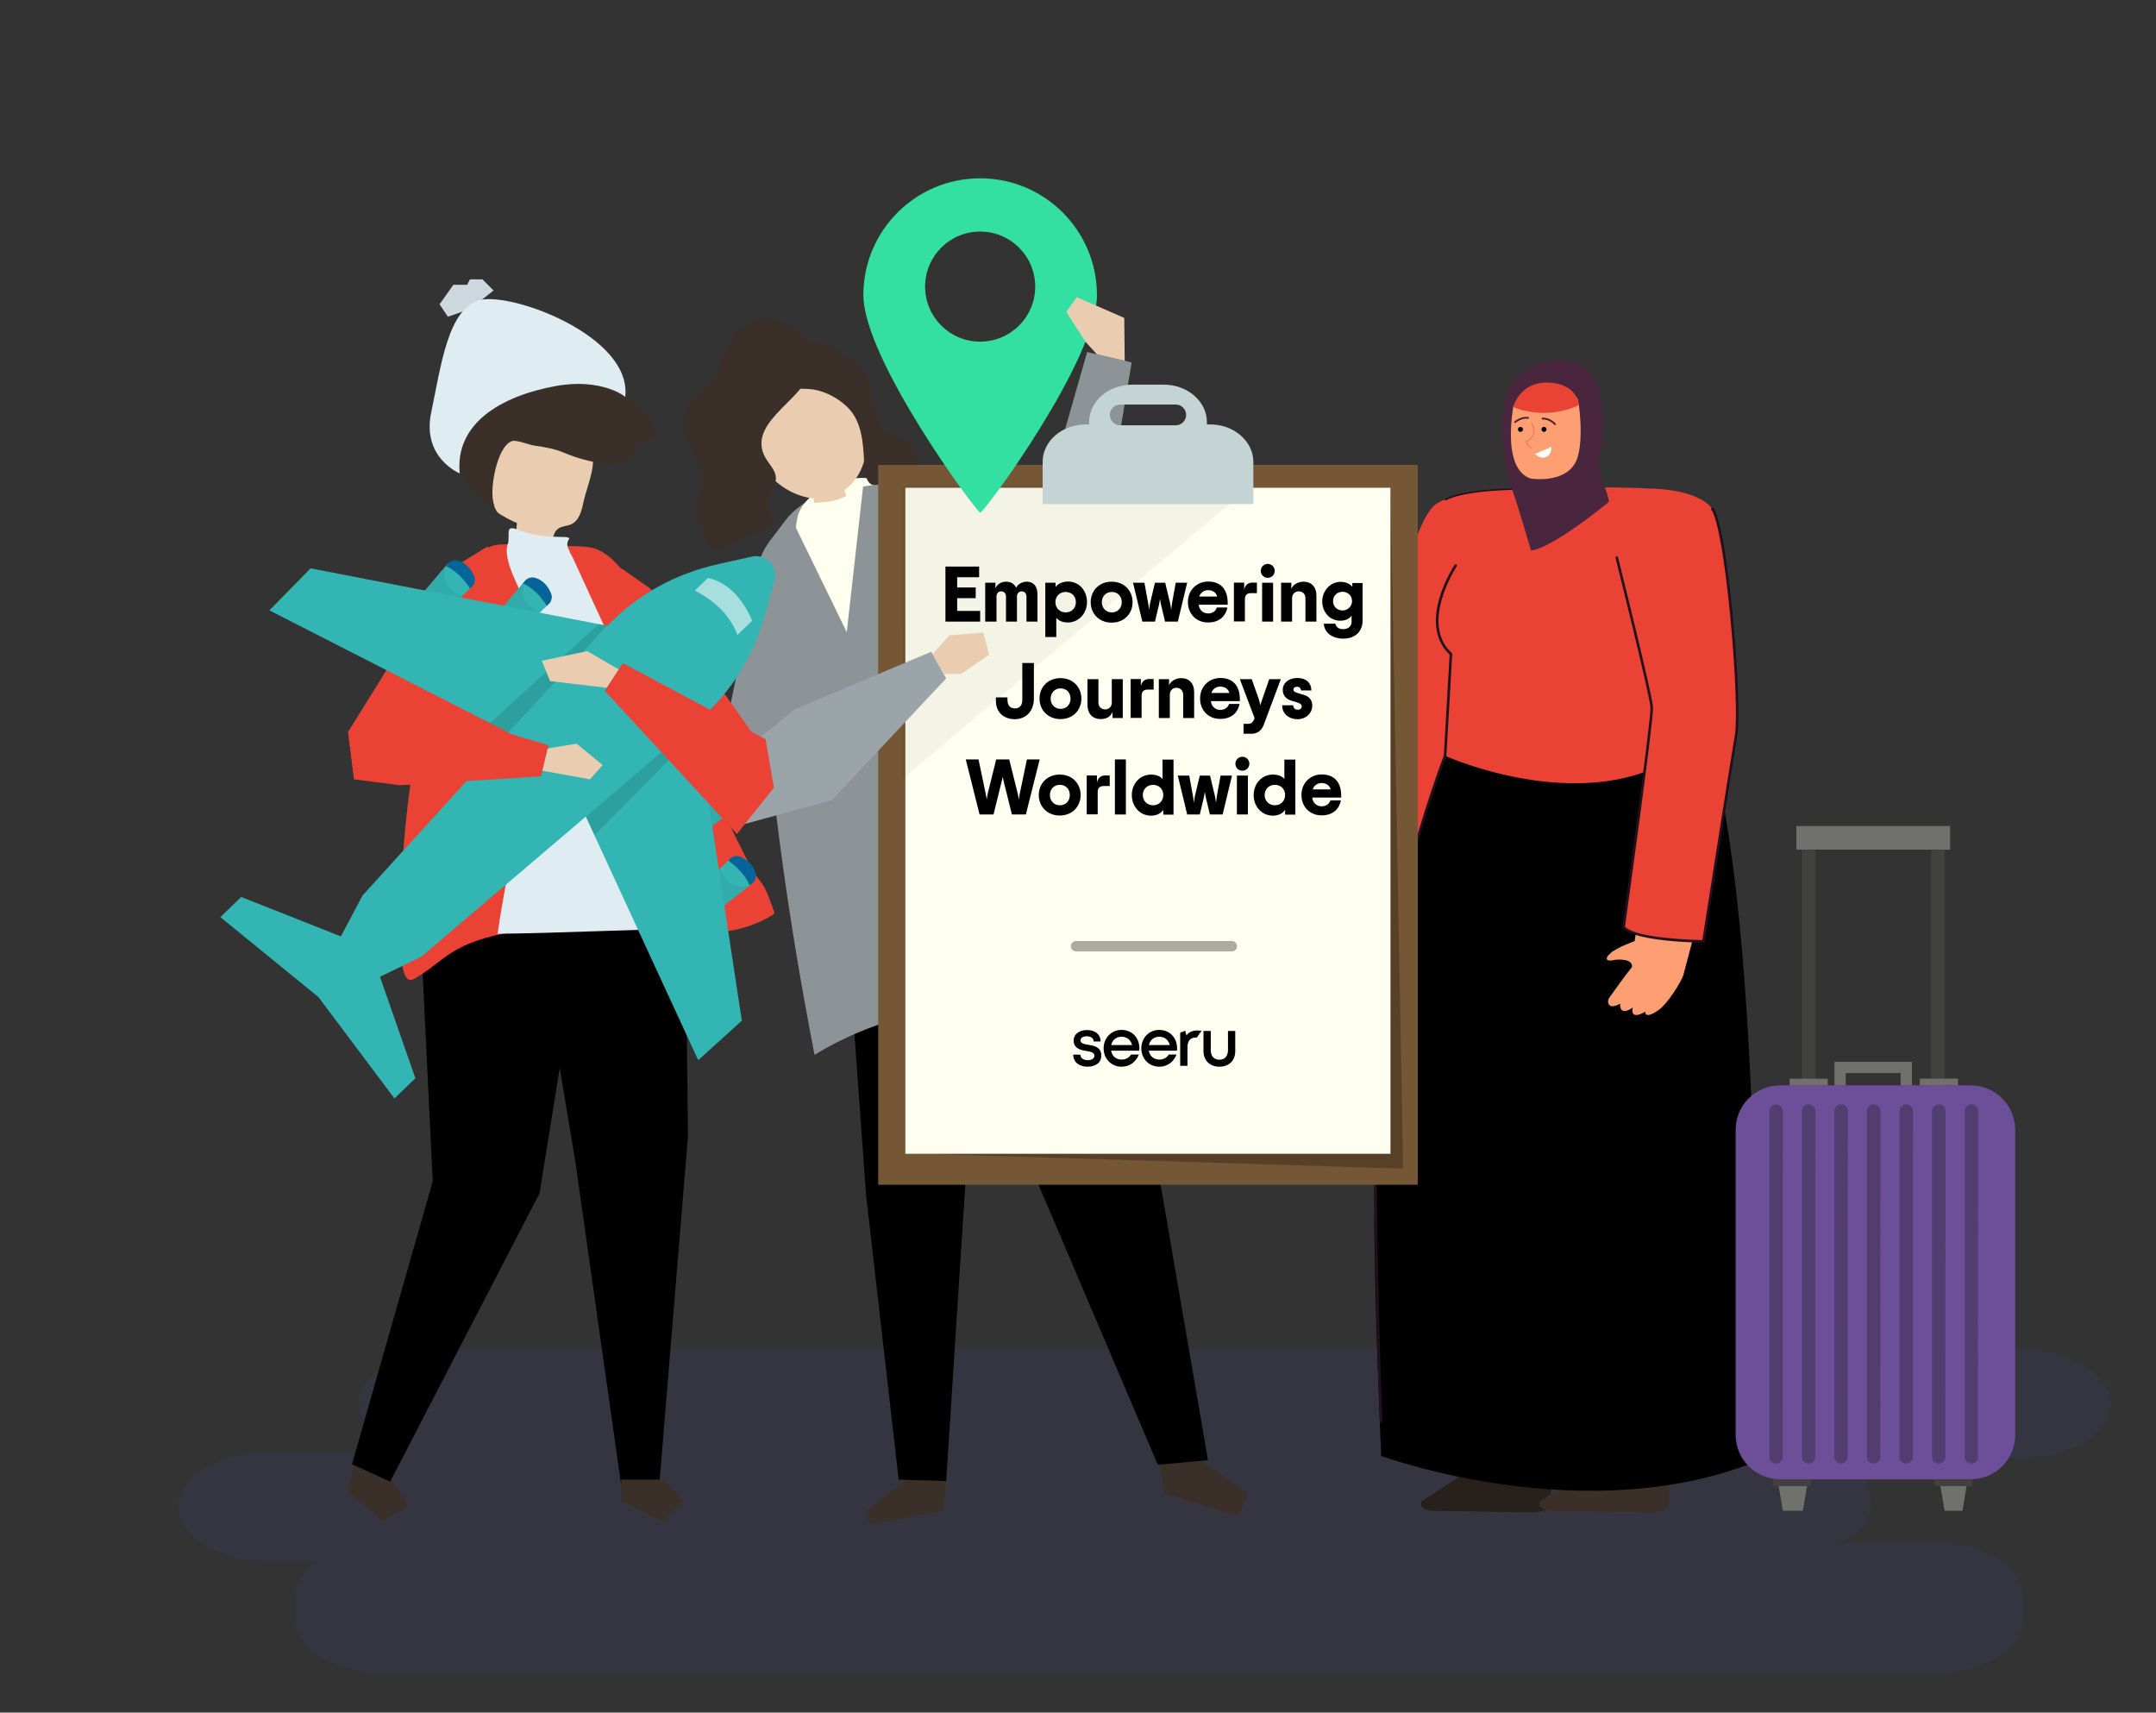 <svg width="554" height="440" viewBox="0 0 554 440" fill="none" xmlns="http://www.w3.org/2000/svg">
<rect x="0" y="0" width="554" height="440" fill="#333333" stroke="none"/>
<path opacity="0.12" d="M519.07 346.584H115.49C102.716 346.584 92.268 352.911 92.268 360.649C92.268 365.985 97.263 370.674 104.584 373.037H69.046C56.272 373.037 45.824 379.365 45.824 387.102C45.824 394.84 56.272 401.167 69.046 401.167H81.439C77.969 403.607 75.872 406.809 75.872 410.277V415.919C75.872 423.656 86.32 429.984 99.094 429.984H496.687C509.461 429.984 519.909 423.656 519.909 415.919V410.277C519.909 402.54 509.461 396.212 496.687 396.212L469.652 396.517C471.711 396.517 475.067 395.526 477.316 393.544C481.244 390.075 481.435 384.815 479.49 380.432C478.232 377.611 476.249 375.362 471.292 374.524L519.07 374.714C531.844 374.714 542.292 368.387 542.292 360.649C542.292 352.911 531.844 346.584 519.07 346.584Z" fill="#4640AE"/>
<g clip-path="url(#clip0_7055_4744)">
<path d="M355.837 251.411C356.638 251.62 357.458 251.128 357.719 250.342L359.333 245.447C359.382 245.293 359.527 245.188 359.688 245.188C359.927 245.186 360.108 245.402 360.064 245.636L358.659 253.116C358.497 253.974 359.079 254.668 359.952 254.658C360.824 254.648 361.67 253.939 361.829 253.082L363.261 245.454C363.293 245.278 363.447 245.148 363.629 245.146H363.756C363.964 245.143 364.136 245.31 364.138 245.519L364.23 254.128C364.24 254.956 364.872 255.672 365.7 255.717C366.607 255.767 367.35 255.041 367.341 254.148L367.249 245.487C367.249 245.278 367.413 245.106 367.621 245.104L368.027 245.099C368.216 245.099 368.377 245.235 368.405 245.424L369.536 253.392C369.653 254.213 370.374 254.842 371.199 254.777C372.104 254.708 372.748 253.892 372.624 253.007C372.624 253.007 371.55 240.763 371.54 238.836L375.284 241.327C375.898 241.929 376.882 241.917 377.484 241.305C378.086 240.691 378.073 239.706 377.462 239.105L371.169 231.316C370.769 230.923 369.648 230.933 368.748 231.154C359.591 230.552 358.174 230.535 355.691 230.6L355.248 241.019C355.375 243.846 354.965 251.182 355.845 251.409L355.837 251.411Z" fill="#FE9F73"/>
<path d="M354.198 183.022C354.198 183.022 350.101 229.042 355.24 241.021L381.075 236.401L383.226 174.502L354.198 183.022Z" fill="#EA4336"/>
<path d="M401.449 286.201L398.625 380.179H380.198L372.27 286.201H401.449Z" fill="#FE9F73"/>
<path d="M392.971 388.544L367.413 388.141C367.182 388.104 366.993 388.064 366.856 388.019C364.462 387.243 365.273 385.729 365.273 385.729L379.757 376.287L386.358 379.273C386.358 379.273 397.177 381.08 398.726 378.01L398.507 386.035C398.507 386.035 399.295 388.608 392.973 388.546L392.971 388.544Z" fill="#28201B"/>
<path d="M431.801 286.201L428.977 380.179H410.547L402.619 286.201H431.801Z" fill="#FE9F73"/>
<path d="M423.32 388.544L397.763 388.141C397.532 388.104 397.343 388.064 397.206 388.019C394.812 387.243 395.622 385.729 395.622 385.729L410.106 376.287L416.707 379.273C416.707 379.273 427.527 381.08 429.076 378.01L428.857 386.035C428.857 386.035 429.645 388.608 423.323 388.546L423.32 388.544Z" fill="#3A3029"/>
<path d="M437.869 173.462C437.832 162.295 437.431 147.629 435.753 140.136C432.824 127.054 425.033 125.572 425.033 125.572C413.269 124.859 397.228 125.465 397.228 125.465C397.228 125.465 375.703 124.839 368.951 129.552C360.829 135.221 354.198 183.024 354.198 183.024C361.401 188.011 371.723 184.868 371.723 184.868L371.609 194.015L371.529 194.022C371.529 194.022 359.285 220.547 354.445 264.802C351.091 295.471 355.044 363.991 354.855 365.182C356.518 365.759 407.287 383.099 450.384 366.634C450.384 366.634 453.564 233.067 437.72 188.18L437.869 173.462Z" fill="#EA4336"/>
<path d="M371.45 128.62L371.172 128.349C371.279 128.237 374.593 125.607 390.939 125.428L390.981 125.811C374.906 125.987 371.478 128.593 371.45 128.62Z" fill="#21111D"/>
<path d="M371.65 194.315C371.65 194.315 359.326 222.167 354.453 268.638C351.078 300.842 355.057 372.792 354.866 374.042C356.54 374.648 407.643 392.857 451.023 375.567C451.023 375.567 454.223 235.314 438.275 188.18C414.312 213.408 371.65 194.315 371.65 194.315Z" fill="black"/>
<path d="M354.855 365.512C354.678 365.512 354.532 365.372 354.527 365.193C354.499 364.48 351.834 293.516 353.873 267.618C356.749 231.05 370.398 195.707 371 194.161L372.501 168.014C372.511 167.833 372.665 167.696 372.849 167.703C373.031 167.713 373.17 167.87 373.16 168.051L371.654 194.305L371.634 194.355C371.492 194.713 357.45 230.562 354.529 267.67C352.496 293.531 355.158 364.455 355.186 365.168C355.193 365.35 355.051 365.504 354.87 365.509C354.865 365.509 354.862 365.509 354.857 365.509L354.855 365.512Z" fill="#21111D"/>
<path d="M372.83 168.366C372.751 168.366 372.671 168.336 372.607 168.279C368.974 164.945 368.035 159.868 369.884 153.598C371.267 148.912 373.75 145.153 373.775 145.115C373.877 144.964 374.081 144.924 374.233 145.023C374.384 145.125 374.424 145.329 374.325 145.481C374.228 145.627 364.721 160.144 373.052 167.794C373.186 167.918 373.193 168.124 373.072 168.259C373.007 168.328 372.917 168.366 372.828 168.366H372.83Z" fill="#21111D"/>
<path d="M419.583 258.843C415.939 261.356 416.304 257.861 416.304 257.861C414.208 259.009 413.507 258.445 413.284 257.776C413.122 257.287 413.224 256.747 413.522 256.327C414.469 254.989 417.371 250.912 419.335 248.471C419.685 246.472 416.222 246.273 414.305 246.725C413.318 246.959 411.869 246.631 413.853 244.863C415.476 243.419 420.038 241.781 420.038 241.781L421.721 230.578L436.39 235.975C436.39 235.975 433.095 248.419 432.611 250.298C432.128 252.175 428.407 257.94 426.276 259.43C422.408 262.132 422.795 259.922 422.795 259.922C418.514 262.353 419.581 258.845 419.581 258.845L419.583 258.843Z" fill="#FE9F73"/>
<path d="M425.031 125.57C425.031 125.57 436.266 125.685 440.013 130.761C443.759 135.838 447.469 180.946 446.104 188.951C444.739 196.957 437.708 241.869 437.708 241.869C437.708 241.869 419.94 241.672 417.205 238.159C417.205 238.159 424.626 185.046 424.43 181.727C424.233 178.408 415.447 143.259 415.447 143.259L425.034 125.57H425.031Z" fill="#EA4336"/>
<path d="M393.412 141.449C393.412 141.449 389.446 127.88 388.402 125.376C387.358 122.87 382.217 102.36 390.983 95.888C399.749 89.417 408.957 93.447 410.521 98.598C411.57 102.059 412.55 111.123 410.969 116.528C410.29 118.848 410.526 121.346 411.61 123.507C412.376 125.033 413.114 126.91 413.45 128.924C413.45 128.924 399.045 140.823 393.409 141.449H393.412Z" fill="#49263E"/>
<path d="M389.499 101.121C389.499 101.121 384.703 120.672 393.775 123.12V132.098H406.444V99.408C406.444 99.408 402.7 94.493 402.7 94.801C402.7 95.109 389.499 101.121 389.499 101.121Z" fill="#FE9F73"/>
<path d="M393.637 115.113C393.689 115.113 393.739 115.076 393.748 115.021C393.761 114.959 393.721 114.897 393.659 114.885C392.916 114.726 392.446 113.811 392.311 113.512C393.368 112.948 394.012 112.215 394.226 111.332C394.576 109.893 393.664 108.59 393.624 108.535C393.587 108.483 393.515 108.471 393.463 108.508C393.41 108.545 393.398 108.617 393.435 108.669C393.445 108.682 394.325 109.942 394 111.28C393.793 112.12 393.157 112.819 392.108 113.358L392.016 113.406L392.053 113.502C392.075 113.56 392.6 114.897 393.607 115.113C393.614 115.113 393.624 115.113 393.632 115.113H393.637Z" fill="#F07162"/>
<path d="M396.096 110.314C396.096 110.669 396.384 110.958 396.74 110.958C397.095 110.958 397.384 110.669 397.384 110.314C397.384 109.958 397.095 109.67 396.74 109.67C396.384 109.67 396.096 109.958 396.096 110.314Z" fill="black"/>
<path d="M390.047 110.314C390.047 110.669 390.335 110.958 390.691 110.958C391.046 110.958 391.335 110.669 391.335 110.314C391.335 109.958 391.046 109.67 390.691 109.67C390.335 109.67 390.047 109.958 390.047 110.314Z" fill="black"/>
<path d="M398.649 114.811C398.579 114.828 394.447 116.615 394.447 116.615C394.447 116.615 395.74 118.07 397.276 117.409C398.813 116.747 398.649 114.811 398.649 114.811Z" fill="#FBFDFC"/>
<path d="M399.619 109.205C399.546 109.215 399.472 109.19 399.417 109.13C399.405 109.115 398.109 107.701 396.369 107.76C396.242 107.765 396.135 107.666 396.133 107.539C396.128 107.412 396.227 107.305 396.354 107.303C398.311 107.236 399.701 108.76 399.758 108.824C399.842 108.919 399.835 109.063 399.74 109.148C399.706 109.18 399.661 109.2 399.616 109.205H399.619Z" fill="#4C222E"/>
<path d="M389.332 108.681C389.26 108.691 389.185 108.666 389.133 108.606C389.048 108.512 389.056 108.368 389.15 108.283C389.215 108.226 390.759 106.858 392.698 107.134C392.822 107.152 392.909 107.269 392.892 107.393C392.875 107.517 392.758 107.607 392.633 107.587C390.903 107.341 389.471 108.611 389.456 108.624C389.421 108.656 389.377 108.676 389.332 108.681Z" fill="#4C222E"/>
<path d="M394.311 100.643L397.428 97.697L395.109 101.121L394.311 100.643Z" fill="#FE9F73"/>
<path d="M393.165 122.923C393.165 122.923 402.516 124.534 405.151 118.124C407.028 113.56 405.835 102.504 405.151 102.111C404.467 101.721 392.802 98.407 388.832 104.58C388.832 104.58 388.917 98.303 390.045 98.109C391.171 97.912 399.975 92.445 400.465 92.542C400.952 92.639 407.299 95.764 407.299 95.764L410.521 103.282L407.786 121.54L407.103 132.099L403.1 134.428L393.772 133.941L390.687 127.303L393.163 122.925L393.165 122.923Z" fill="#49263E"/>
<path d="M437.985 242.203H437.699C436.968 242.191 419.74 241.962 416.94 238.362L416.856 238.253L416.876 238.113C416.95 237.584 424.289 184.995 424.098 181.746C423.906 178.494 415.212 143.69 415.125 143.337C415.081 143.161 415.188 142.982 415.364 142.937C415.541 142.892 415.72 142.999 415.764 143.176C416.122 144.613 424.56 178.392 424.757 181.703C424.948 184.963 418.062 234.387 417.549 238.056C420.227 241.074 435.166 241.485 437.426 241.529C438.028 237.691 444.484 196.476 445.779 188.891C446.423 185.127 445.946 172.465 444.648 158.784C443.226 143.782 441.347 133.119 439.748 130.952C439.641 130.805 439.671 130.599 439.818 130.492C439.964 130.385 440.171 130.415 440.278 130.561C442.784 133.957 444.757 152.974 445.302 158.722C446.605 172.452 447.077 185.186 446.426 189.003C445.076 196.916 438.1 241.467 438.03 241.915L437.985 242.196V242.203Z" fill="#21111D"/>
<path d="M388.832 104.581C388.832 104.581 396.827 108.27 405.695 104.089C405.695 104.089 405.472 98.639 397.976 98.296C390.48 97.953 388.832 104.579 388.832 104.579V104.581Z" fill="#EA4336"/>
</g>
<path d="M499.673 286.057H496.203V215.693H466.499V286.057H463.029V212.225H499.673V286.057Z" fill="#41413F"/>
<path d="M506.384 380.052H457.424C451.094 380.052 445.984 374.944 445.984 368.617V290.287C445.984 283.959 451.094 278.852 457.424 278.852H506.384C512.714 278.852 517.824 283.959 517.824 290.287V368.617C517.824 374.944 512.714 380.052 506.384 380.052Z" fill="#6C4E99"/>
<path d="M465.319 380.053H455.52V381.768H465.319V380.053Z" fill="#41413F"/>
<path d="M469.665 277.139H459.865V278.854H469.665V277.139Z" fill="#70706D"/>
<path d="M457.043 381.807L458.111 388.134H460.437H463.258L464.326 381.807H457.043Z" fill="#70706D"/>
<path d="M497.087 381.803L506.887 381.803L506.887 380.087L497.087 380.087L497.087 381.803Z" fill="#41413F"/>
<path d="M493.323 278.832L503.123 278.832L503.123 277.117L493.323 277.117L493.323 278.832Z" fill="#70706D"/>
<path d="M505.318 381.807L504.289 388.134H501.963H499.675L498.607 381.807H505.318Z" fill="#70706D"/>
<path d="M501.086 212.225H461.582V218.285H501.086V212.225Z" fill="#70706D"/>
<path d="M471.381 272.791V278.852H474.279V275.688H488.387V278.852H491.285V272.791H471.381Z" fill="#70706D"/>
<path d="M506.882 281.445H488.121C503.793 284.99 515.537 299.017 515.537 315.751V290.098C515.537 285.333 511.648 281.445 506.882 281.445Z" fill="#6C4E99"/>
<path d="M458.113 285.181C457.96 284.38 457.274 283.732 456.397 283.732C455.558 283.732 454.833 284.342 454.681 285.181H454.643V374.298C454.643 375.251 455.405 376.013 456.358 376.013C457.312 376.013 458.074 375.251 458.074 374.298L458.113 285.181Z" fill="#523D71"/>
<path d="M466.462 285.181C466.31 284.38 465.623 283.732 464.746 283.732C463.907 283.732 463.183 284.342 463.03 285.181H462.992V374.298C462.992 375.251 463.755 376.013 464.708 376.013C465.661 376.013 466.424 375.251 466.424 374.298L466.462 285.181Z" fill="#523D71"/>
<path d="M474.812 285.181C474.659 284.38 473.973 283.732 473.096 283.732C472.219 283.732 471.532 284.342 471.38 285.181H471.342V374.298C471.342 375.251 472.104 376.013 473.058 376.013C474.011 376.013 474.774 375.251 474.774 374.298L474.812 285.181Z" fill="#523D71"/>
<path d="M483.2 285.181C483.048 284.38 482.362 283.732 481.484 283.732C480.646 283.732 479.921 284.342 479.769 285.181H479.73V374.298C479.73 375.251 480.493 376.013 481.446 376.013C482.4 376.013 483.162 375.251 483.162 374.298L483.2 285.181Z" fill="#523D71"/>
<path d="M491.552 285.181C491.399 284.38 490.713 283.732 489.836 283.732C488.997 283.732 488.273 284.342 488.12 285.181H488.082V374.298C488.082 375.251 488.845 376.013 489.798 376.013C490.751 376.013 491.514 375.251 491.514 374.298L491.552 285.181Z" fill="#523D71"/>
<path d="M499.904 285.181C499.751 284.38 499.065 283.732 498.188 283.732C497.349 283.732 496.624 284.342 496.472 285.181H496.434V374.298C496.434 375.251 497.196 376.013 498.149 376.013C499.103 376.013 499.865 375.251 499.865 374.298L499.904 285.181Z" fill="#523D71"/>
<path d="M508.292 285.181C508.14 284.38 507.453 283.732 506.576 283.732C505.737 283.732 505.013 284.342 504.86 285.181H504.822V374.298C504.822 375.251 505.585 376.013 506.538 376.013C507.491 376.013 508.254 375.251 508.254 374.298L508.292 285.181Z" fill="#523D71"/>
<path d="M232.833 380.133L222.537 388.175L223.529 391.72L242.175 388.175L243.128 380.438L232.833 380.133Z" fill="#3A3029"/>
<path d="M308.715 375.291L320.535 383.562L318.248 389.661L299.182 383.562L298.076 376.168L308.715 375.291Z" fill="#3A3029"/>
<path d="M217.961 243.673L222.537 306.947L230.926 380.132L243.128 380.513L249.228 285.983L254.567 237.193L217.961 243.673Z" fill="black"/>
<path d="M239.393 233.002L259.526 287.167L297.504 376.322L310.393 375.14L293.539 277.104L278.096 222.787L239.393 233.002Z" fill="black"/>
<path d="M228.295 123.147C228.448 123.147 228.638 123.147 228.791 123.185C236.76 123.567 246.408 134.049 252.013 140.224C266.465 156.157 276.531 174.415 284.081 194.845C288.161 205.823 291.746 217.029 295.101 228.236C296.016 231.323 302.537 259.72 304.138 259.949C287.894 257.891 271.574 256.252 255.407 257.395C239.239 258.539 223.186 262.465 209.306 271.003C202.214 234.563 196.951 196.827 195.236 159.892C195.045 155.471 194.359 150.935 194.778 146.513C195.274 141.443 197.752 139.195 200.574 135.345C201.527 134.049 202.519 132.715 203.701 131.609C209.992 125.854 219.945 122.881 228.295 123.147Z" fill="#8C9498"/>
<path d="M212.852 251.792C232.413 248.438 264.1 240.243 283.661 236.888C273.442 202.926 257.122 165.19 238.171 135.383C234.739 129.97 230.43 124.329 224.253 123.033C217.656 121.661 206.064 126.006 204.806 133.401C202.938 144.188 206.827 159.092 208.009 170.031C210.716 194.731 208.124 227.397 212.852 251.792Z" fill="#FFFFF0"/>
<path d="M218.229 100.052C210.526 86.634 193.444 95.363 192.338 108.78C191.613 117.623 200.193 127.343 209.077 128.029C209.268 130.164 209.535 132.26 209.878 134.357C212.128 133.747 214.378 133.137 216.627 132.527C217.314 132.337 218.114 132.07 218.343 131.384C218.496 130.964 218.343 130.507 218.229 130.088C217.809 128.677 217.428 127.267 217.009 125.857C217.161 125.742 217.314 125.628 217.466 125.514C221.165 122.693 222.843 117.776 222.652 113.126C222.423 108.475 220.555 104.092 218.229 100.052Z" fill="#EACDB0"/>
<path d="M217.735 104.589C221.471 108.172 221.815 113.889 222.043 118.806C222.272 123.151 222.92 125.782 227.534 124.524C230.127 123.838 234.779 122.656 235.885 119.797C236.724 117.625 233.673 113.927 232.034 112.669C230.775 111.716 228.945 111.869 227.725 110.878C227.229 110.459 226.886 109.887 226.581 109.315C225.323 106.99 224.407 104.474 223.912 101.882C223.569 100.129 223.378 98.299 222.692 96.66C221.7 94.259 218.65 92.429 216.705 90.79C213.044 87.703 204.77 85.34 201.758 90.867C201.071 92.124 201.071 93.611 201.186 95.059C201.262 95.898 201.338 96.775 201.719 97.537C203.283 100.548 206.295 99.633 208.926 100.053C212.206 100.586 215.37 102.302 217.735 104.589Z" fill="#3A3029"/>
<path d="M196.267 116.787C197.221 118.997 199.585 120.789 199.356 123.19C199.242 124.258 198.631 125.211 198.212 126.202C197.068 128.908 197.449 132.224 199.242 134.549C194.895 136.646 190.548 138.704 186.201 140.8C185.552 141.105 184.866 141.448 184.142 141.41C182.578 141.334 181.663 139.695 181.015 138.285C179.757 135.502 178.422 132.491 178.994 129.48C179.261 128.069 179.909 126.773 180.176 125.401C181.434 118.693 173.389 112.289 175.829 105.923C176.935 103.065 179.795 101.387 181.739 99.062C185.133 94.984 185.629 88.961 189.289 85.112C196.191 77.831 209.728 83.778 208.698 93.917C207.821 102.112 192.454 107.829 196.267 116.787Z" fill="#3A3029"/>
<path d="M295.293 257.625C295.293 257.625 262.347 138.929 228.258 124.368V124.33C228.22 124.292 228.144 124.292 228.105 124.254C228.105 124.254 221.699 124.864 221.776 125.054L217.581 162.409L203.473 133.44L204.235 203.194L211.328 269.67L229.783 256.176L260.288 256.1L295.293 257.625Z" fill="#8C9498"/>
<path d="M195.615 142.895L184.023 198.698L190.124 212.039L207.283 206.321V153.72L195.615 142.895Z" fill="#8C9498"/>
<path d="M208.809 135.803C208.047 135.841 206.521 130.466 207.284 129.704C208.047 128.942 211.478 129.323 214.529 128.561C217.579 127.798 219.486 125.511 219.867 128.561C220.249 131.61 221.393 135.422 208.809 135.803Z" fill="#FFFFF0"/>
<path d="M230.926 123.607L268.676 127.8L279.352 90.445L290.792 93.114L282.403 143.047L254.605 147.43L230.926 123.607Z" fill="#8C9498"/>
<path d="M364.307 119.445H225.662V304.388H364.307V119.445Z" fill="#755635"/>
<g opacity="0.26">
<path d="M235.996 296.425H238.093L360.532 300.237L357.329 125.318L351.61 126.957L235.996 296.425Z" fill="black"/>
</g>
<path d="M357.291 125.318H232.641V296.425H357.291V125.318Z" fill="#FFFFF1"/>
<path d="M242.938 159.7V145.559H251.593V148.303H245.95V150.933H250.716V153.677H245.95V156.956H251.86V159.7H242.938Z" fill="black"/>
<path d="M253.156 159.701V149.714H255.787V151.201C256.169 150.133 257.198 149.447 258.571 149.447C259.829 149.447 260.744 150.133 261.088 151.01C261.507 150.171 262.537 149.447 263.833 149.447C265.587 149.447 266.578 150.667 266.578 152.573V159.701H263.757V153.259C263.757 152.459 263.261 151.925 262.537 151.925C261.812 151.925 261.316 152.459 261.316 153.259V159.701H258.495V153.259C258.495 152.459 257.999 151.925 257.274 151.925C256.55 151.925 256.054 152.459 256.054 153.259V159.701H253.156Z" fill="black"/>
<path d="M268.6 163.74V149.713H271.231V150.819C271.803 150.018 272.985 149.408 274.472 149.408C277.255 149.408 279.314 151.733 279.314 154.668C279.314 157.603 277.179 159.928 274.357 159.928C272.985 159.928 271.955 159.395 271.421 158.709V163.664H268.6V163.74ZM276.455 154.706C276.455 153.106 275.273 152.076 273.824 152.076C272.375 152.076 271.193 153.144 271.193 154.706C271.193 156.269 272.375 157.337 273.824 157.337C275.311 157.337 276.455 156.307 276.455 154.706Z" fill="black"/>
<path d="M280.268 154.707C280.268 151.772 282.403 149.447 285.644 149.447C288.885 149.447 291.021 151.772 291.021 154.707C291.021 157.642 288.885 159.968 285.644 159.968C282.403 159.968 280.268 157.642 280.268 154.707ZM288.237 154.707C288.237 153.106 287.131 152.077 285.682 152.077C284.233 152.077 283.127 153.145 283.127 154.707C283.127 156.27 284.233 157.337 285.682 157.337C287.131 157.337 288.237 156.308 288.237 154.707Z" fill="black"/>
<path d="M293.537 159.7L291.135 149.713H294.071L295.024 154.973C295.139 155.507 295.177 155.964 295.253 156.726C295.367 156.002 295.405 155.507 295.52 154.973L296.778 149.713H299.409L300.668 154.973C300.782 155.507 300.858 155.964 300.934 156.726C301.049 156.002 301.087 155.507 301.163 154.973L302.117 149.713H305.053L302.65 159.7H299.371L298.303 155.202C298.227 154.821 298.151 154.439 298.075 153.906C297.998 154.439 297.922 154.821 297.846 155.202L296.778 159.7H293.537Z" fill="black"/>
<path d="M315.425 155.354H308.028C308.142 156.727 309.172 157.603 310.43 157.603C311.574 157.603 312.413 156.993 312.68 156.079H315.387C314.891 158.518 313.099 159.928 310.43 159.928C307.303 159.928 305.244 157.641 305.244 154.668C305.244 151.543 307.608 149.408 310.43 149.408C313.595 149.408 315.463 151.314 315.463 154.897V155.354H315.425ZM308.142 153.258H312.756C312.489 152.267 311.688 151.619 310.392 151.619C309.4 151.619 308.523 152.229 308.142 153.258Z" fill="black"/>
<path d="M322.975 149.714V152.382H321.488C320.382 152.382 319.886 152.916 319.886 153.983V159.662H317.064V149.676H319.696V151.544C319.924 150.209 320.839 149.676 321.793 149.676H322.975V149.714Z" fill="black"/>
<path d="M323.967 146.665C323.967 145.674 324.768 144.873 325.759 144.873C326.75 144.873 327.551 145.674 327.551 146.665C327.551 147.656 326.75 148.456 325.759 148.456C324.768 148.456 323.967 147.656 323.967 146.665ZM324.31 159.701V149.714H327.132V159.701H324.31Z" fill="black"/>
<path d="M329.189 159.701V149.714H331.821V151.277C332.24 150.248 333.422 149.447 334.985 149.447C336.93 149.447 338.265 150.743 338.265 153.03V159.701H335.443V153.678C335.443 152.611 334.68 151.925 333.727 151.925C332.812 151.925 332.011 152.573 332.011 153.678V159.701H329.189Z" fill="black"/>
<path d="M340.171 160.233H343.146C343.26 161.034 343.946 161.644 345.128 161.644C346.539 161.644 347.302 160.805 347.302 159.7V158.175C346.73 158.937 345.777 159.471 344.404 159.471C341.62 159.471 339.752 157.184 339.752 154.478C339.752 151.771 341.887 149.484 344.442 149.484C345.891 149.484 346.882 150.018 347.493 150.78V149.789H350.124V159.547C350.124 161.949 348.484 164.083 345.09 164.083C342.078 164.007 340.248 162.33 340.171 160.233ZM347.416 154.44C347.416 153.029 346.349 152.038 344.976 152.038C343.603 152.038 342.536 153.029 342.536 154.44C342.536 155.85 343.603 156.841 344.976 156.841C346.349 156.841 347.416 155.736 347.416 154.44Z" fill="black"/>
<path d="M255.902 180.054V179.177H258.877V179.825C258.877 181.159 259.525 181.998 260.783 181.998C262.041 181.998 262.69 181.159 262.69 179.825V170.334H265.664V179.482C265.664 182.798 263.529 184.78 260.745 184.78C257.961 184.742 255.902 183.065 255.902 180.054Z" fill="black"/>
<path d="M267.113 179.485C267.113 176.55 269.249 174.225 272.49 174.225C275.731 174.225 277.866 176.55 277.866 179.485C277.866 182.42 275.731 184.745 272.49 184.745C269.287 184.745 267.113 182.42 267.113 179.485ZM275.083 179.485C275.083 177.884 273.977 176.855 272.528 176.855C271.079 176.855 269.973 177.922 269.973 179.485C269.973 181.048 271.079 182.115 272.528 182.115C273.977 182.115 275.083 181.086 275.083 179.485Z" fill="black"/>
<path d="M279.43 181.082V174.488H282.251V180.511C282.251 181.578 283.014 182.264 283.967 182.264C284.882 182.264 285.683 181.616 285.683 180.511V174.488H288.505V184.475H285.874V182.912C285.378 184.056 284.425 184.742 282.861 184.742C280.612 184.742 279.43 183.217 279.43 181.082Z" fill="black"/>
<path d="M296.436 174.489V177.157H294.949C293.843 177.157 293.347 177.691 293.347 178.758V184.438H290.525V174.451H293.156V176.319C293.385 174.985 294.3 174.451 295.254 174.451H296.436V174.489Z" fill="black"/>
<path d="M297.77 184.478V174.491H300.401V176.054C300.82 175.025 302.002 174.225 303.565 174.225C305.51 174.225 306.845 175.521 306.845 177.808V184.478H304.023V178.456C304.023 177.388 303.26 176.702 302.307 176.702C301.392 176.702 300.591 177.35 300.591 178.456V184.478H297.77Z" fill="black"/>
<path d="M318.552 180.13H311.155C311.269 181.502 312.299 182.379 313.557 182.379C314.701 182.379 315.54 181.769 315.807 180.854H318.514C318.018 183.294 316.226 184.704 313.557 184.704C310.43 184.704 308.371 182.417 308.371 179.444C308.371 176.318 310.735 174.184 313.557 174.184C316.722 174.184 318.59 176.089 318.59 179.672V180.13H318.552ZM311.269 178.033H315.883C315.616 177.042 314.815 176.394 313.519 176.394C312.489 176.394 311.612 177.004 311.269 178.033Z" fill="black"/>
<path d="M319.543 188.515V185.961H320.649C321.412 185.961 321.907 185.618 322.212 184.894L322.365 184.475L318.59 174.488H321.64L323.356 179.329C323.585 179.939 323.738 180.549 323.814 181.197L326.14 174.488H329.114L324.767 186.114C324.157 187.715 323.127 188.515 321.564 188.515H319.543Z" fill="black"/>
<path d="M329.457 181.197H332.317C332.317 181.883 332.736 182.341 333.423 182.341C334.071 182.341 334.49 182.036 334.49 181.502C334.49 180.968 334.033 180.663 333.118 180.397L331.821 180.015C330.525 179.634 329.61 178.72 329.61 177.233C329.61 175.403 331.249 174.184 333.346 174.184C335.672 174.184 336.969 175.518 336.969 177.385H334.3C334.3 176.89 333.918 176.432 333.308 176.432C332.736 176.432 332.355 176.737 332.355 177.157C332.355 177.614 332.736 177.843 333.499 178.072L334.948 178.491C336.283 178.872 337.198 179.749 337.198 181.273C337.198 183.141 335.711 184.78 333.346 184.78C331.211 184.742 329.457 183.408 329.457 181.197Z" fill="black"/>
<path d="M251.708 209.253L248.162 195.111H251.441L253.272 203.878C253.386 204.336 253.462 204.793 253.539 205.441C253.615 204.793 253.729 204.297 253.806 203.878L255.979 195.111H259.335L261.508 203.878C261.622 204.336 261.699 204.793 261.775 205.441C261.851 204.793 261.966 204.297 262.042 203.878L263.872 195.111H267.151L263.605 209.253H260.021L258.038 201.286C257.847 200.524 257.771 200.105 257.657 199.533C257.542 200.105 257.466 200.562 257.275 201.21L255.293 209.253H251.708Z" fill="black"/>
<path d="M266.922 204.26C266.922 201.325 269.057 199 272.298 199C275.54 199 277.675 201.325 277.675 204.26C277.675 207.195 275.54 209.52 272.298 209.52C269.095 209.52 266.922 207.195 266.922 204.26ZM274.891 204.26C274.891 202.659 273.785 201.63 272.337 201.63C270.888 201.63 269.782 202.697 269.782 204.26C269.782 205.823 270.888 206.89 272.337 206.89C273.785 206.89 274.891 205.861 274.891 204.26Z" fill="black"/>
<path d="M285.149 199.267V201.935H283.662C282.556 201.935 282.06 202.468 282.06 203.536V209.215H279.238V199.229H281.869V201.096C282.098 199.762 283.013 199.229 283.967 199.229H285.149V199.267Z" fill="black"/>
<path d="M286.482 209.253V195.111H289.304V209.253H286.482Z" fill="black"/>
<path d="M290.83 204.26C290.83 201.325 292.927 199 295.787 199C297.198 199 298.189 199.496 298.723 200.144V195.15H301.545V209.292H298.914V208.072C298.266 208.949 297.312 209.559 295.711 209.559C292.889 209.52 290.83 207.195 290.83 204.26ZM298.914 204.26C298.914 202.659 297.732 201.63 296.283 201.63C294.834 201.63 293.652 202.698 293.652 204.26C293.652 205.823 294.834 206.89 296.283 206.89C297.732 206.89 298.914 205.861 298.914 204.26Z" fill="black"/>
<path d="M305.053 209.252L302.65 199.266H305.586L306.54 204.526C306.654 205.059 306.692 205.517 306.769 206.279C306.883 205.555 306.921 205.059 307.035 204.526L308.294 199.266H310.925L312.183 204.526C312.298 205.059 312.374 205.517 312.45 206.279C312.564 205.555 312.603 205.059 312.679 204.526L313.632 199.266H316.568L314.166 209.252H310.887L309.819 204.754C309.743 204.373 309.667 203.992 309.59 203.458C309.514 203.992 309.438 204.373 309.361 204.754L308.294 209.252H305.053Z" fill="black"/>
<path d="M317.447 196.215C317.447 195.224 318.248 194.424 319.239 194.424C320.231 194.424 321.032 195.224 321.032 196.215C321.032 197.206 320.231 198.007 319.239 198.007C318.248 198.007 317.447 197.206 317.447 196.215ZM317.829 209.251V199.265H320.65V209.251H317.829Z" fill="black"/>
<path d="M322.135 204.26C322.135 201.325 324.232 199 327.092 199C328.503 199 329.494 199.496 330.028 200.144V195.15H332.85V209.292H330.219V208.072C329.57 208.949 328.617 209.559 327.016 209.559C324.194 209.52 322.135 207.195 322.135 204.26ZM330.219 204.26C330.219 202.659 329.037 201.63 327.588 201.63C326.139 201.63 324.956 202.698 324.956 204.26C324.956 205.823 326.139 206.89 327.588 206.89C329.037 206.89 330.219 205.861 330.219 204.26Z" fill="black"/>
<path d="M344.595 204.907H337.198C337.312 206.279 338.342 207.156 339.6 207.156C340.744 207.156 341.583 206.546 341.85 205.631H344.557C344.061 208.071 342.269 209.481 339.6 209.481C336.473 209.481 334.414 207.194 334.414 204.221C334.414 201.095 336.778 198.961 339.6 198.961C342.765 198.961 344.633 200.867 344.633 204.45V204.907H344.595ZM337.312 202.811H341.926C341.659 201.82 340.858 201.172 339.562 201.172C338.532 201.172 337.655 201.782 337.312 202.811Z" fill="black"/>
<path d="M279.428 274.052C277.255 274.052 275.806 272.832 275.768 270.964H277.598C277.636 271.841 278.36 272.374 279.504 272.374C280.572 272.374 281.22 271.917 281.22 271.231C281.22 270.43 280.343 270.202 279.161 270.011C277.789 269.782 275.882 269.439 275.882 267.343C275.882 265.704 277.293 264.637 279.352 264.637C281.449 264.637 282.784 265.78 282.822 267.534V267.572H281.03V267.534C280.992 266.733 280.343 266.238 279.276 266.238C278.284 266.238 277.636 266.657 277.636 267.305C277.636 268.029 278.399 268.22 279.619 268.41H279.657C281.144 268.677 282.974 268.982 282.974 271.155C283.051 272.908 281.602 274.052 279.428 274.052Z" fill="black"/>
<path d="M288.198 274.053C285.567 274.053 283.584 272.032 283.584 269.326C283.584 266.658 285.567 264.6 288.198 264.6C290.829 264.6 292.774 266.582 292.774 269.326V269.44C292.774 269.631 292.735 269.822 292.735 269.936H285.491L285.529 270.05C285.796 271.384 286.825 272.223 288.236 272.223C289.266 272.223 290.143 271.766 290.638 270.927H292.621V270.965C291.82 272.909 290.219 274.053 288.198 274.053ZM288.198 266.353C287.55 266.353 286.978 266.544 286.52 266.887C286.063 267.23 285.719 267.725 285.567 268.373L285.529 268.488H290.905L290.867 268.373C290.486 267.077 289.494 266.353 288.198 266.353Z" fill="black"/>
<path d="M297.883 274.053C295.252 274.053 293.27 272.032 293.27 269.326C293.27 266.658 295.252 264.6 297.883 264.6C300.514 264.6 302.421 266.544 302.459 269.25V269.326C302.459 269.517 302.459 269.707 302.421 269.936H295.176L295.214 270.05C295.481 271.384 296.511 272.223 297.922 272.223C298.951 272.223 299.828 271.766 300.324 270.927H302.307V270.965C301.506 272.909 299.904 274.053 297.883 274.053ZM297.883 266.353C297.235 266.353 296.663 266.544 296.206 266.887C295.748 267.23 295.405 267.763 295.252 268.373L295.214 268.488H300.591L300.553 268.373C300.171 267.077 299.18 266.353 297.883 266.353Z" fill="black"/>
<path d="M313.326 274.053C310.886 274.053 309.246 272.452 309.246 270.051V264.867H311.115V269.784C311.115 271.347 311.953 272.262 313.326 272.262C314.699 272.262 315.538 271.347 315.538 269.784V264.867H317.406V270.051C317.406 272.491 315.805 274.053 313.326 274.053Z" fill="black"/>
<path d="M308.751 264.792L307.645 266.431L307.569 266.545H307.378C305.891 266.545 305.128 267.384 305.128 269.023V273.826H303.26V265.326L304.48 264.83H304.556L304.861 266.012L304.976 265.859C305.624 265.135 306.463 264.754 307.607 264.754L308.751 264.792Z" fill="black"/>
<path opacity="0.33" d="M316.531 244.434H276.493C275.768 244.434 275.158 243.824 275.158 243.1C275.158 242.375 275.768 241.766 276.493 241.766H316.531C317.255 241.766 317.865 242.375 317.865 243.1C317.865 243.824 317.293 244.434 316.531 244.434Z" fill="black"/>
<g opacity="0.05">
<path d="M231.99 124.67H321.637L231.838 200.141L231.99 124.67Z" fill="black"/>
</g>
<g opacity="0.12">
<path d="M322.058 124.402H267.912V129.472H322.058V124.402Z" fill="black"/>
</g>
<path d="M310.962 109.04H310.123V108.468C310.123 103.131 305.166 98.824 299.027 98.824H290.943C284.804 98.824 279.847 103.131 279.847 108.468V109.04H279.008C272.869 109.04 267.912 113.347 267.912 118.683V129.47H322.058V118.683C322.058 113.385 317.101 109.04 310.962 109.04ZM302.116 109.268H287.855C286.406 109.268 285.186 108.087 285.186 106.6C285.186 105.152 286.368 103.932 287.855 103.932H302.116C303.565 103.932 304.785 105.114 304.785 106.6C304.785 108.087 303.565 109.268 302.116 109.268Z" fill="#C4D3D3"/>
<path d="M221.85 75.805C221.85 92.347 251.02 131.684 251.859 131.684C252.965 131.684 281.868 92.347 281.868 75.805C281.868 59.262 268.446 45.807 251.859 45.807C235.272 45.807 221.85 59.262 221.85 75.805ZM237.712 73.632C237.712 65.818 244.042 59.491 251.859 59.491C259.676 59.491 266.006 65.818 266.006 73.632C266.006 81.446 259.676 87.773 251.859 87.773C244.042 87.773 237.712 81.446 237.712 73.632Z" fill="#34E0A1"/>
<path d="M184.023 198.695L204.233 182.229L239.314 167.439L243.127 174.3L213.766 205.556L190.124 212.036L184.023 198.695Z" fill="#9BA4A8"/>
<path d="M239.656 168.049L243.889 163.247L252.659 162.484L254.184 168.202L246.939 173.157H242.516L239.656 168.049Z" fill="#EACDB0"/>
<path d="M125.3 140.377L115.196 146.59L89.457 188.023L90.982 200.22L110.81 196.409L128.351 152.956L125.3 140.377Z" fill="#EA4336"/>
<path d="M159.619 145.98L167.017 151.164L196.606 192.979L193.175 207.844L174.795 208.95L159.619 145.98Z" fill="#EA4336"/>
<path d="M141.318 141.52C138.458 141.406 135.598 141.254 132.739 141.139C132.586 138.852 132.624 136.565 132.815 134.278C132.777 134.545 128.201 132.144 127.782 131.572C126.599 130.009 126.485 127.341 125.989 125.473C124.96 121.471 123.968 116.973 126.104 113.428C128.277 109.769 133.044 108.511 137.314 108.397C142.691 108.244 148.677 109.807 151.461 114.419C153.94 118.574 150.813 124.711 149.898 129.132C149.44 131.305 148.792 133.783 146.771 134.697C145.703 135.193 144.407 135.117 143.453 135.803C141.738 137.023 142.119 139.615 141.318 141.52Z" fill="#EACDB0"/>
<path d="M145.396 88.879C144.938 88.917 144.519 88.955 144.1 89.07L147.875 89.184C147.036 88.993 146.235 88.841 145.396 88.879Z" fill="#3A3029"/>
<path d="M159.543 101.153L157.102 97.037L147.875 89.185L144.1 89.07C140.973 89.833 138.342 92.577 135.101 93.111C129.991 93.911 125.263 91.586 122.174 97.609C121.602 98.714 121.45 99.972 120.954 101.115C120.306 102.602 119.124 103.745 118.209 105.079C114.167 110.873 115.463 119.64 120.382 124.557C122.746 126.92 123.738 129.093 127.017 129.855C125.53 126.806 127.513 114.647 131.593 113.313C132.698 112.97 135.94 114.266 137.16 114.456C139.829 114.837 142.422 115.257 144.939 116.324C148.218 117.696 151.764 118.687 155.31 119.106C155.386 119.106 155.73 119.145 156.225 119.183C156.416 119.183 156.569 119.221 156.759 119.221C157.064 119.259 157.446 119.259 157.751 119.183C159.047 119.106 160.649 118.763 161.754 117.658C163.89 115.523 163.165 113.046 167.817 112.665C171.554 112.398 165.453 105.041 159.543 101.153Z" fill="#3A3029"/>
<path d="M90.566 377.957L89.346 383.141L98.497 390.803L104.903 386.839L100.938 380.435L91.824 372.773L90.566 377.957Z" fill="#3A3029"/>
<path d="M111.536 217.637L107.799 233.379L111.193 303.514L90.449 376.165L100.249 380.663L138.647 306.563L152.489 220.419L111.536 217.637Z" fill="black"/>
<path d="M175.978 223.889L176.779 291.889L169.419 381.312H159.582L147.875 298.674L134.377 217.752L175.978 223.889Z" fill="black"/>
<path d="M159.621 380.131V385.467L170.298 390.804L175.636 385.467L170.298 380.131H159.621Z" fill="#3A3029"/>
<path d="M102.879 236.888C102.726 243.101 102.955 251.449 105.319 251.754C105.777 251.83 106.196 251.601 106.577 251.373C110.696 249.124 113.632 245.96 117.674 243.787C121.944 241.5 126.825 240.281 131.592 239.442C138.722 238.146 146.043 237.346 153.326 237.193C159.046 237.079 164.804 237.574 170.485 238.07C175.214 238.451 179.637 239.861 184.479 239.518C189.437 239.175 194.317 237.651 198.55 235.059C198.702 234.982 198.855 234.868 198.931 234.677C199.007 234.487 198.931 234.296 198.855 234.106C197.825 231.323 197.101 228.579 195.271 226.292C193.212 223.738 191.763 220.46 190.275 217.563C187.187 211.502 184.289 205.099 182.115 198.657C178.836 189.852 175.137 181.276 171.972 172.471C169.799 166.334 167.778 160.121 164.842 154.327C162.516 149.791 158.398 143.159 153.403 141.139C151.725 140.452 149.856 140.414 148.026 140.338C142.497 140.186 137.006 140.033 131.477 139.881C129.456 139.805 127.359 139.766 125.529 140.605C122.783 141.863 121.22 144.722 119.885 147.428C113.784 159.473 109.933 172.509 107.76 185.888C106.616 192.901 105.586 199.915 104.747 206.966C103.832 214.819 103.222 222.709 103.069 230.637C103.069 231.476 102.955 233.953 102.879 236.888Z" fill="#EA4336"/>
<path d="M127.855 239.898C142.65 239.783 161.411 238.792 176.206 238.64C175.672 231.55 174.223 221.792 173.689 214.703C173.346 210.167 173.003 205.631 172.049 201.171C170.486 194.005 167.397 187.22 164.309 180.55C158.627 168.2 152.946 155.812 147.264 143.462C147.035 142.967 146.807 142.471 146.463 142.052C146.463 141.899 146.425 141.709 146.311 141.518C144.786 138.85 147.074 138.469 145.93 138.088C144.786 137.706 139.066 138.469 133.346 136.182C130.41 135 130.677 136.182 130.677 138.088C130.677 139.993 130.296 139.993 130.296 139.993L130.372 140.032C129.343 143.919 133.232 150.628 134.681 154.211C136.778 159.433 139.333 164.655 139.714 170.373C139.905 173.498 139.485 176.624 139.028 179.711C136.282 198.579 130.563 221.03 127.855 239.898Z" fill="#DFECF2"/>
<path d="M183.794 200.906L177.083 207.386C176.092 208.339 175.977 209.864 176.816 210.855L178.532 212.837C179.371 213.828 180.896 213.942 181.964 213.066L189.438 207.196C190.2 206.586 190.62 205.671 190.467 204.756C190.048 202.164 187.989 200.868 186.502 200.296C185.624 199.915 184.557 200.182 183.794 200.906Z" fill="#33B5B3"/>
<g opacity="0.05">
<path d="M181.088 203.727L182.27 212.837L190.011 206.7C190.011 206.7 185.092 210.245 181.698 203.117L181.088 203.727Z" fill="black"/>
</g>
<path d="M185.548 202.926C186.921 204.184 188.103 205.708 188.866 207.385C188.904 207.462 188.904 207.5 188.942 207.576L189.667 207.042C190.353 206.509 190.734 205.594 190.544 204.717C190.048 202.202 188.027 200.906 186.578 200.258C185.701 199.876 184.671 200.067 183.985 200.715L183.451 201.21C184.214 201.744 184.938 202.354 185.548 202.926Z" fill="#066598"/>
<path d="M187.115 221.11L180.403 227.59C179.412 228.543 179.298 230.068 180.137 231.059L181.852 233.041C182.691 234.032 184.217 234.146 185.284 233.269L192.758 227.399C193.521 226.79 193.94 225.875 193.787 224.96C193.368 222.368 191.309 221.072 189.822 220.5C188.945 220.157 187.839 220.386 187.115 221.11Z" fill="#33B5B3"/>
<path d="M189.21 222.785C190.583 224.043 191.765 225.568 192.528 227.245C192.566 227.321 192.566 227.359 192.604 227.435L193.329 226.902C194.015 226.368 194.396 225.453 194.206 224.577C193.71 222.061 191.689 220.765 190.24 220.117C189.363 219.736 188.333 219.926 187.647 220.574L187.113 221.07C187.876 221.642 188.6 222.213 189.21 222.785Z" fill="#066598"/>
<g opacity="0.05">
<path d="M184.332 223.892L185.514 233.002L193.217 226.903C193.217 226.903 188.298 230.448 184.904 223.32L184.332 223.892Z" fill="black"/>
</g>
<path d="M196.569 157.872L198.972 149.143C200.001 145.484 196.874 142.206 193.176 143.006L184.482 144.95C173.5 147.39 163.815 152.802 156.532 160.311L93.158 230.065L83.701 247.904L90.145 254.613L108.296 245.769L180.287 184.439C187.914 177.655 193.633 168.468 196.569 157.872Z" fill="#33B5B3"/>
<path d="M178.647 183.524L190.62 262.236L179.41 272.375L146.693 201.478L177.732 182.229L178.647 183.524Z" fill="#33B5B3"/>
<g opacity="0.57">
<path d="M178.533 151.734C178.533 151.734 186.846 155.47 189.477 163.131L193.252 159.51C193.252 159.51 189.934 150.133 181.889 148.494L178.533 151.734Z" fill="white"/>
</g>
<g opacity="0.12">
<path d="M178.955 185.619C178.23 186.115 150.547 209.823 150.547 209.823L152.758 214.588L179.298 187.754L178.955 185.619Z" fill="black"/>
</g>
<path d="M140.861 155.316L134.111 161.758C133.12 162.711 131.595 162.749 130.642 161.872L128.735 160.081C127.782 159.204 127.744 157.679 128.621 156.612L134.76 149.37C135.37 148.646 136.323 148.264 137.238 148.455C139.831 148.989 141.013 151.085 141.547 152.572C141.89 153.525 141.585 154.592 140.861 155.316Z" fill="#33B5B3"/>
<g opacity="0.05">
<path d="M137.923 157.871L128.848 156.346L135.292 148.875C135.292 148.875 131.555 153.64 138.533 157.299L137.923 157.871Z" fill="black"/>
</g>
<path d="M138.917 153.449C137.734 152.038 136.247 150.78 134.57 149.98C134.493 149.942 134.455 149.942 134.379 149.904L134.951 149.218C135.523 148.531 136.438 148.227 137.315 148.417C139.794 149.027 141.052 151.085 141.624 152.534C141.967 153.449 141.738 154.44 141.052 155.126L140.518 155.621C139.984 154.859 139.45 154.097 138.917 153.449Z" fill="#066598"/>
<path d="M120.767 151.199L114.018 157.641C113.026 158.594 111.501 158.632 110.548 157.755L108.641 155.963C107.688 155.087 107.65 153.562 108.527 152.495L114.666 145.253C115.276 144.528 116.229 144.147 117.144 144.338C119.737 144.871 120.919 146.968 121.453 148.454C121.796 149.407 121.53 150.475 120.767 151.199Z" fill="#33B5B3"/>
<path d="M119.167 149.027C117.984 147.616 116.497 146.359 114.82 145.558C114.743 145.52 114.705 145.52 114.629 145.482L115.201 144.796C115.773 144.11 116.688 143.805 117.565 143.995C120.044 144.605 121.302 146.663 121.874 148.112C122.217 149.027 121.988 150.018 121.302 150.704L120.768 151.199C120.272 150.399 119.7 149.637 119.167 149.027Z" fill="#066598"/>
<g opacity="0.05">
<path d="M117.868 153.83L108.793 152.305L115.237 144.834C115.237 144.834 111.5 149.599 118.478 153.258L117.868 153.83Z" fill="black"/>
</g>
<path d="M157.982 161.15L79.813 146.018L69.213 156.805L138.764 192.33L159.279 162.141L157.982 161.15Z" fill="#33B5B3"/>
<g opacity="0.12">
<path d="M155.923 160.767C155.389 161.453 130.604 188.173 130.604 188.173L125.914 185.772L153.826 160.348L155.923 160.767Z" fill="black"/>
</g>
<path d="M106.733 277.024L95.18 243.901L94.646 243.367L61.967 230.445L56.629 235.629L81.834 256.174L101.357 282.208L106.733 277.024Z" fill="#33B5B3"/>
<path d="M198.856 202.351L196.721 189.925L160.039 170.371L155.387 177.461L189.362 214.282L198.856 202.351Z" fill="#EA4336"/>
<path d="M158.971 171.975L150.887 167.287L139.219 169.765L141.354 174.987L155.882 176.702L158.971 171.975Z" fill="#EACDB0"/>
<path d="M89.457 188.022C89.457 188.022 103.947 180.398 105.091 180.779C106.235 181.161 140.934 191.452 140.934 191.452L139.028 199.457L102.803 201.744L90.982 200.219L89.457 188.022Z" fill="#EA4336"/>
<path d="M140.744 192.33C140.934 192.216 148.179 191.072 148.179 191.072L154.852 196.561L151.611 200.22L139.371 198.01L140.744 192.33Z" fill="#EACDB0"/>
<path d="M123.851 76.988L126.825 74.624L123.965 71.766H120.762L120.038 73.176H116.492L112.945 78.169L115.081 81.371L118.818 80.075L123.851 76.988Z" fill="#CCD8DE"/>
<path d="M118.131 121.623C118.131 121.623 108.331 117.659 110.81 105.919C113.288 94.179 115.081 79.237 123.279 77.102C131.477 74.968 162.554 86.403 160.647 102.031C160.914 101.955 154.585 97.037 142.84 99.172C128.617 101.764 116.873 108.854 118.131 121.623Z" fill="#DFECF2"/>
<path d="M288.999 92.692L288.885 81.676L276.683 76.34L274.014 80.151L278.894 87.775L281.831 91.015L288.999 92.692Z" fill="#EACDB0"/>
<defs>
<clipPath id="clip0_7055_4744">
<rect width="97.99" height="296" fill="white" transform="translate(352.652 92.543)"/>
</clipPath>
</defs>
</svg>
